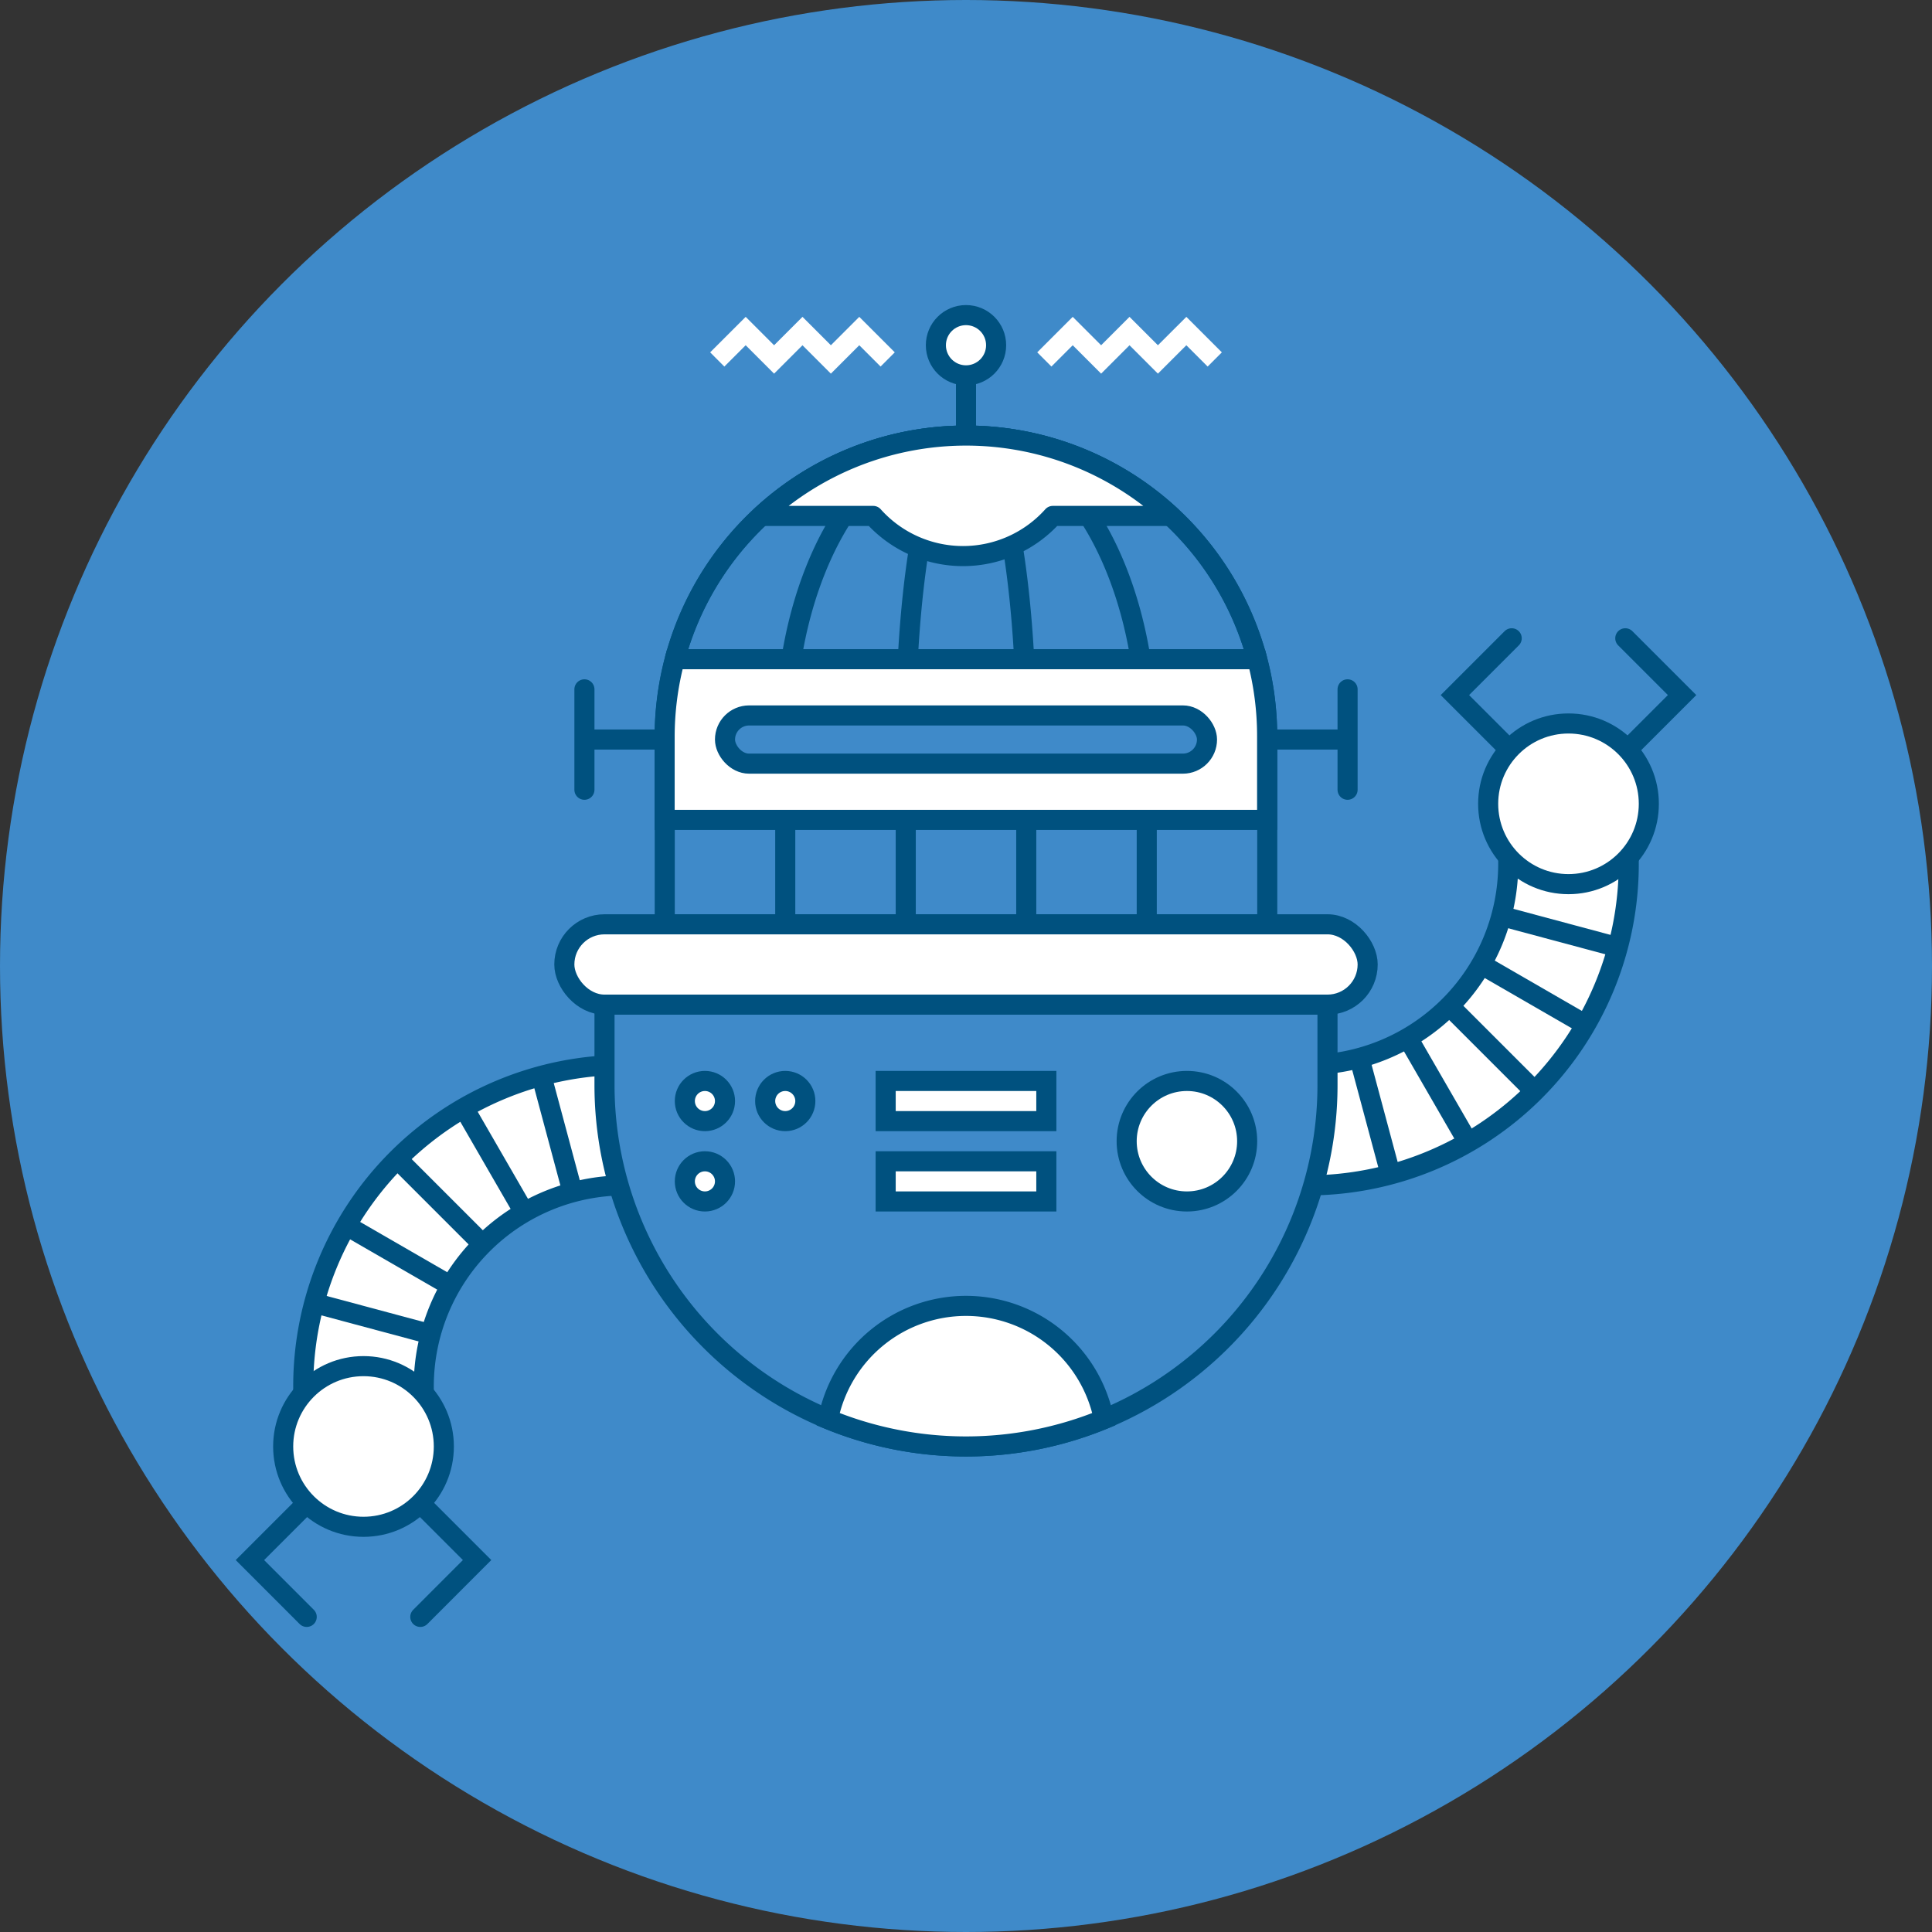 <svg xmlns="http://www.w3.org/2000/svg" viewBox="0 0 481 481"><rect x="0" y="0" width="481" height="481" fill="#333333" stroke="none"/><defs><style>.cls-5{fill:#3f8ac9}.cls-2,.cls-4,.cls-6{fill:none}.cls-2,.cls-3,.cls-4,.cls-5{stroke:#00517f}.cls-2{stroke-linecap:round}.cls-2,.cls-3,.cls-4,.cls-5,.cls-6{stroke-miterlimit:10;stroke-width:5px}.cls-3{fill:#fff}.cls-6{stroke:#fff}</style></defs><g id="Layer_2" data-name="Layer 2"><g id="Layer_1-2" data-name="Layer 1"><circle cx="240.5" cy="240.5" r="240.5" fill="#3f8ac9"/><path class="cls-2" d="M404.64 158.91l14.14 14.14-28.28 28.28-28.28-28.28 14.14-14.14M76.36 402.55L62.22 388.4l28.28-28.28 28.28 28.28-14.14 14.15"/><path class="cls-3" d="M325.5 265.12a50.06 50.06 0 0 1-50-50h-30a80 80 0 0 0 160 0h-30a50.06 50.06 0 0 1-50 50z"/><path class="cls-4" d="M248.23 235.83l28.97-7.77M256.22 255.12l25.98-15M268.93 271.69l21.21-21.21M285.5 284.4l15-25.98M304.79 292.39l7.77-28.97M325.5 295.12v-30M346.21 292.39l-7.77-28.97M365.5 284.4l-15-25.98M382.07 271.69l-21.21-21.21M394.78 255.12l-25.98-15M402.77 235.83l-28.97-7.77"/><path class="cls-3" d="M155.5 295.12a50.06 50.06 0 0 1 50 50h30a80 80 0 0 0-160 0h30a50.06 50.06 0 0 1 50-50z"/><path class="cls-4" d="M232.77 324.41l-28.97 7.77M224.78 305.12l-25.98 15M212.07 288.55l-21.21 21.21M195.5 275.84l-15 25.98M176.21 267.85l-7.77 28.97M155.5 265.12v30M134.79 267.85l7.77 28.97M115.5 275.84l15 25.98M98.93 288.55l21.21 21.21M86.22 305.12l25.98 15M78.23 324.41l28.97 7.77"/><path class="cls-5" d="M315.5 230.12v-46.67a75 75 0 1 0-150 0v46.67z"/><path class="cls-3" d="M313 164.12H168a75.07 75.07 0 0 0-2.53 19.33v20.67h150v-20.67a75.07 75.07 0 0 0-2.47-19.33z"/><path class="cls-5" d="M150.5 250.12v20a90 90 0 0 0 180 0v-20z"/><rect class="cls-3" x="140.5" y="230.12" width="200" height="20" rx="10" ry="10"/><rect class="cls-5" x="180.5" y="178.12" width="120" height="12" rx="6" ry="6"/><path class="cls-4" d="M145.5 184.12h20M240.5 93.45v15"/><path class="cls-2" d="M145.5 196.62v-25"/><path class="cls-4" d="M335.5 184.12h-20"/><path class="cls-2" d="M335.5 196.62v-25"/><circle class="cls-3" cx="240.5" cy="85.95" r="7.5"/><path class="cls-6" d="M178.57 89.49l7.08-7.07 7.07 7.07 7.07-7.07 7.07 7.07 7.07-7.07 7.07 7.07M260 89.49l7.07-7.07 7.07 7.07 7.07-7.07 7.07 7.07 7.08-7.07 7.07 7.07"/><circle class="cls-3" cx="90.5" cy="360.12" r="20"/><circle class="cls-3" cx="390.5" cy="200.12" r="20"/><circle class="cls-3" cx="295.5" cy="284.12" r="15"/><path class="cls-3" d="M220.5 269.12h40v10h-40zM220.5 289.12h40v10h-40z"/><circle class="cls-3" cx="175.5" cy="274.12" r="5"/><circle class="cls-3" cx="195.5" cy="274.12" r="5"/><circle class="cls-3" cx="175.5" cy="294.12" r="5"/><path class="cls-3" d="M240.5 325.12a35 35 0 0 0-34.34 28.21 90.23 90.23 0 0 0 68.67 0 35 35 0 0 0-34.33-28.21z"/><path class="cls-4" d="M195.5 204.12v26M225.5 204.12v26M255.5 204.12v26M285.5 204.12v26M240.5 108.45a75 75 0 0 0-72.5 55.67M240.5 108.45c-20.84 0-38.37 23.62-43.48 55.67M240.5 108.45c-6.95 0-12.79 23.62-14.49 55.67M240.5 108.45c6.95 0 12.79 23.62 14.49 55.67M240.5 108.45c20.84 0 38.37 23.62 43.48 55.67M240.5 108.45a75 75 0 0 1 72.5 55.67"/><path d="M269.2 114.15a74.94 74.94 0 0 0-79.67 14.3h27.87a30 30 0 0 0 44.71 0h29.36a75 75 0 0 0-22.27-14.3z" stroke-linejoin="round" fill="#fff" stroke-width="5" stroke="#00517f"/></g></g></svg>